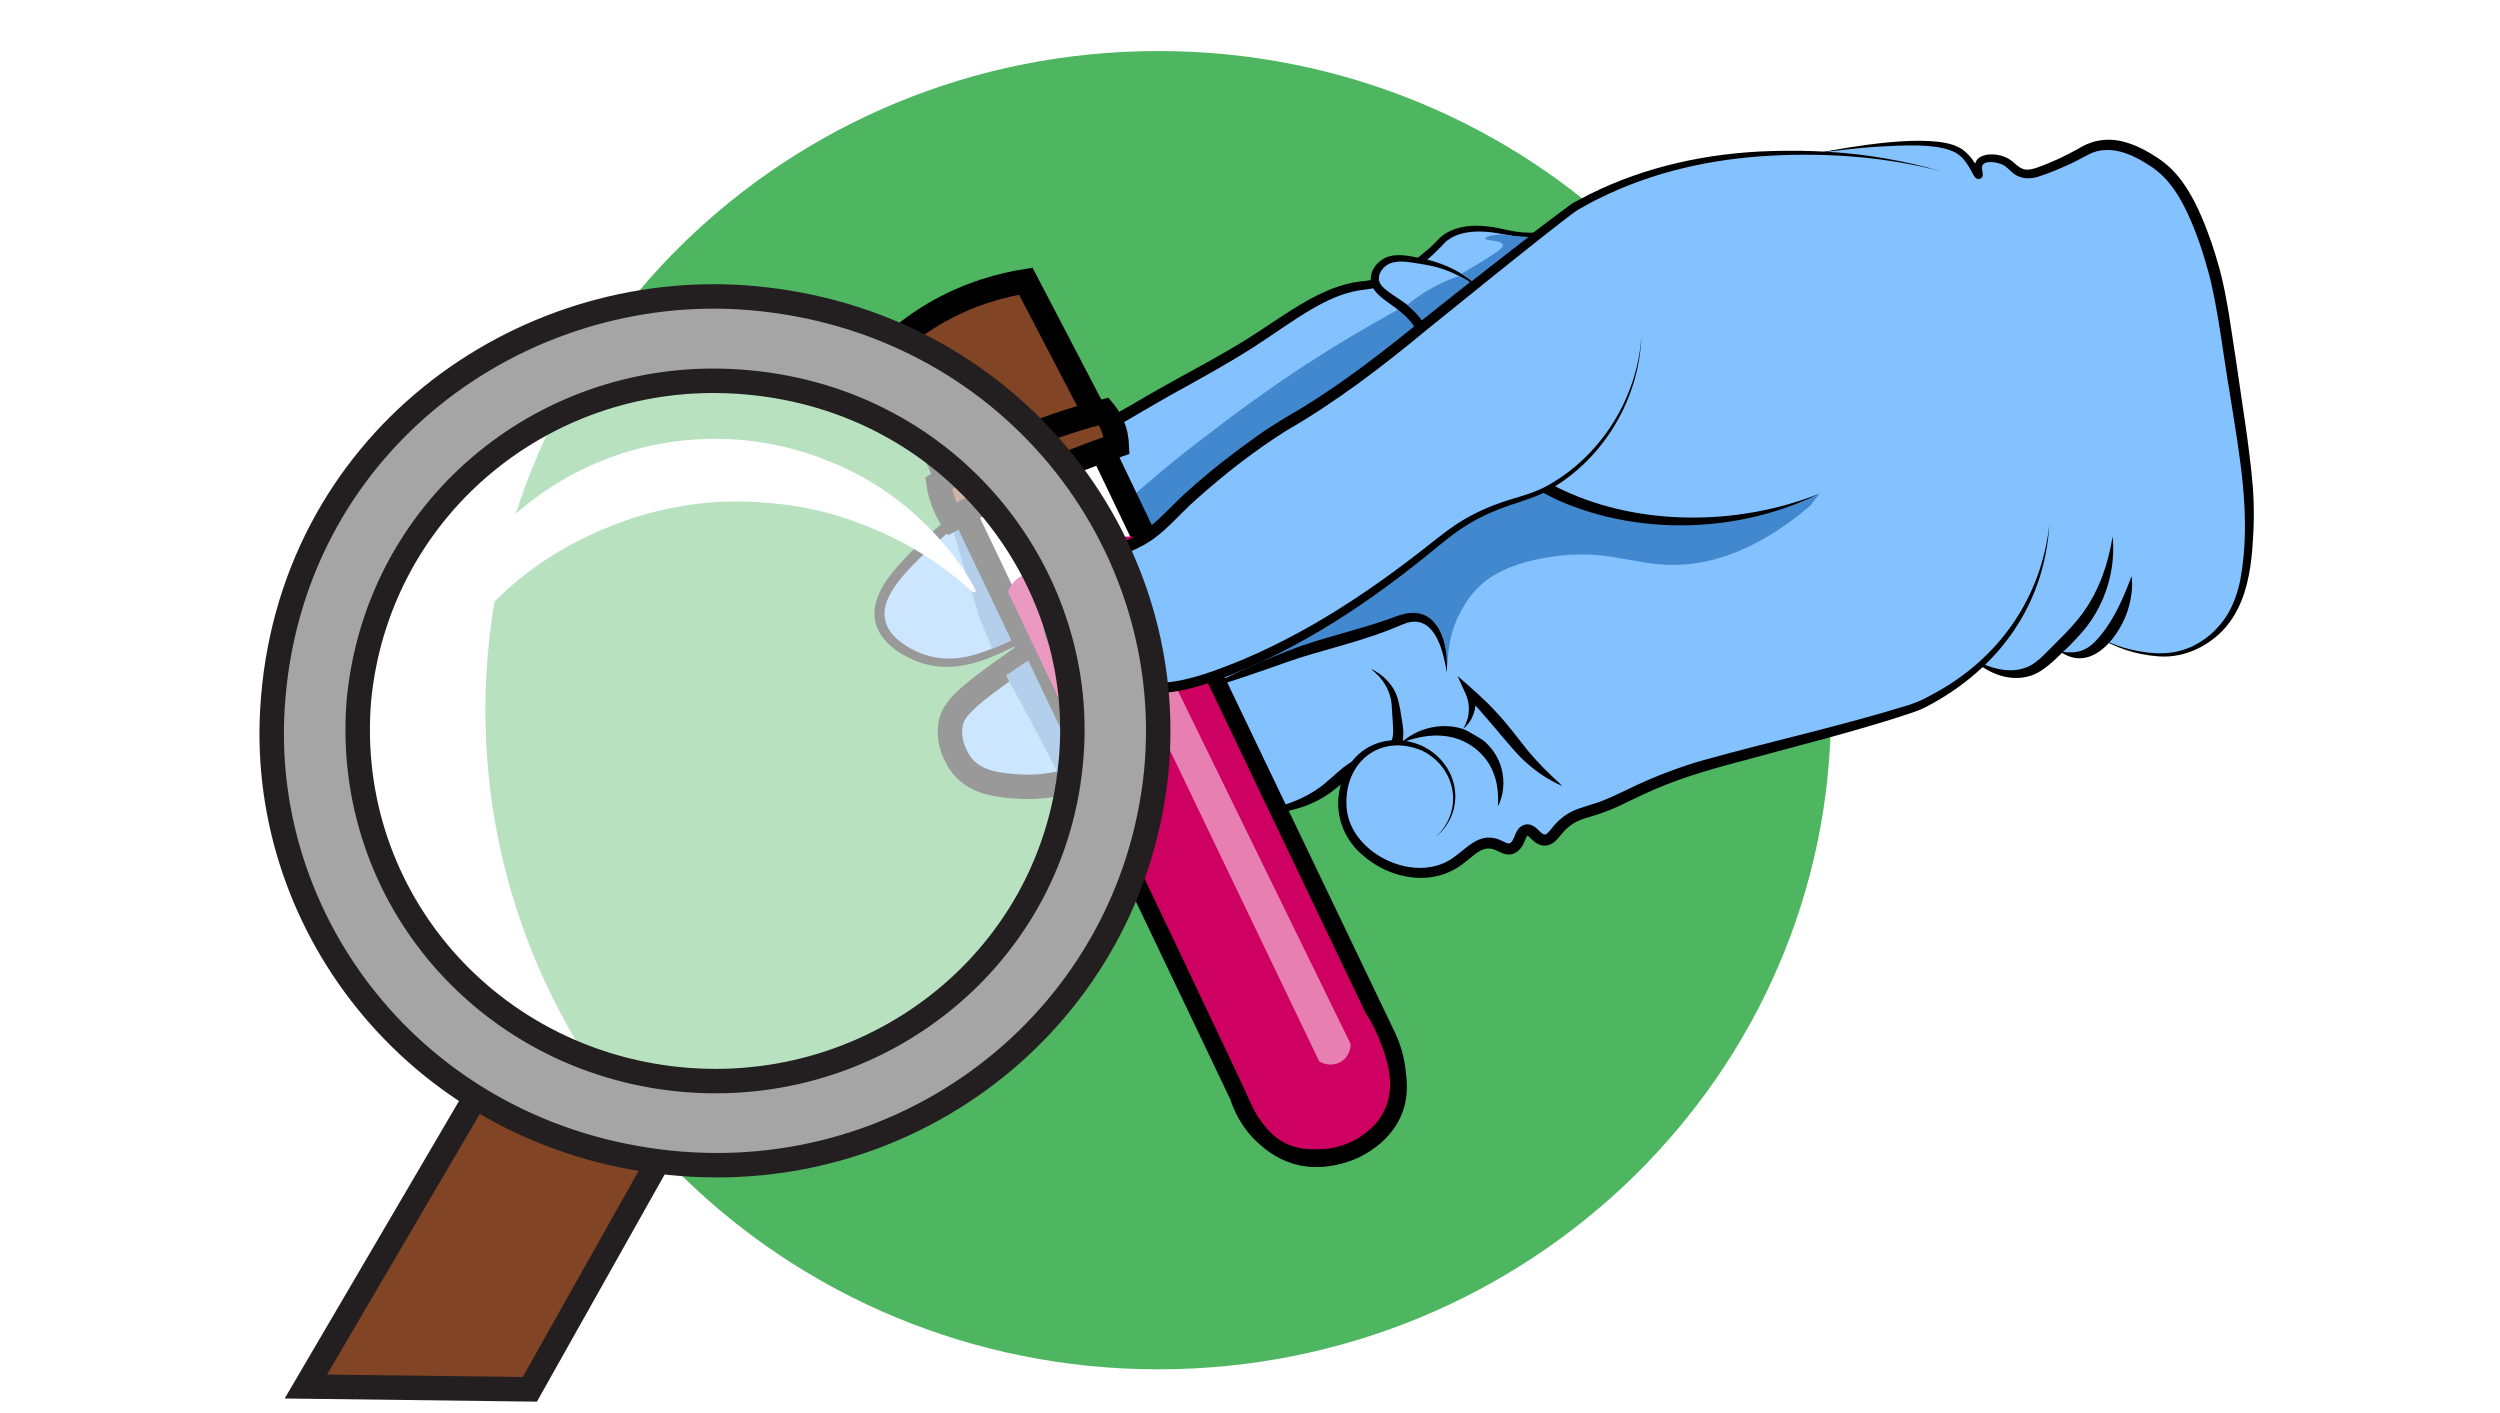 <svg width="920" height="520" viewBox="0 0 920 520" fill="none" xmlns="http://www.w3.org/2000/svg">
<g filter="url(#filter0_d_40_274)">
<path d="M426.218 499.911C562.956 499.911 673.804 391.312 673.804 257.349C673.804 123.386 562.956 14.787 426.218 14.787C289.481 14.787 178.633 123.386 178.633 257.349C178.633 391.312 289.481 499.911 426.218 499.911Z" fill="#4EB561"/>
<path d="M582.954 88.021C597.76 79.899 626.942 66.426 665.754 65.346C681.135 64.924 719.181 63.844 751.381 84.828C792.302 111.493 811.66 165.854 804.952 223.221C775.435 225.192 745.966 227.211 716.45 229.183C680.848 241.764 643.664 256.129 605.235 272.512C576.916 284.624 549.892 296.923 524.208 309.364C520.231 300.867 516.254 292.417 512.325 283.92C507.725 277.629 503.125 271.386 498.525 265.095C484.294 277.113 470.014 289.131 455.783 301.148C443.708 277.911 431.633 254.673 419.51 231.436C473.992 183.646 528.473 135.857 582.954 88.021Z" fill="#83C1FF"/>
<path d="M532.306 241.764C532.929 241.764 532.45 235.144 534.606 227.915C534.75 227.446 537.242 219.418 543.087 213.081C546.154 209.748 552.958 203.786 569.777 201.063C591.244 197.589 600.108 203.973 615.969 203.879C628.044 203.786 645.198 199.936 666.137 182.144C667.287 180.642 668.437 179.14 669.539 177.684C665.514 179.234 661.442 180.83 657.417 182.379C652.098 183.975 645.006 185.712 636.573 186.886C633.458 187.308 623.539 188.669 613.189 188.2C595.652 187.402 580.462 181.628 569.25 175.76C567.764 176.464 565.321 177.591 562.254 178.764C557.654 180.501 554.204 181.44 553.198 181.675C546.202 183.599 539.446 188.529 530.246 195.336C517.5 204.724 511.127 209.419 509.689 210.499C484.437 229.699 462.539 237.022 463.258 238.665C463.977 240.261 485.444 237.116 501.687 228.197C501.687 228.197 508.971 224.206 519.417 223.408C522.627 223.174 526.029 223.268 528.089 225.38C529.096 226.413 529.335 227.493 530.102 231.342C531.587 238.9 531.923 241.717 532.306 241.764Z" fill="#4188CE"/>
<path d="M771.698 230.074C775.387 232.374 780.514 234.816 786.983 236.036C791.056 236.787 796.95 237.914 803.898 235.848C810.702 233.783 814.871 229.699 816.404 228.196C825.317 219.465 827.281 206.226 827.712 191.814C828.192 175.947 826.61 166.981 821.196 131.35C817.746 108.535 816.548 100.132 812.283 87.222C805.527 66.895 799.154 59.619 792.254 55.3C788.517 52.953 780.227 47.695 771.554 49.807C767.146 50.887 765.804 53.141 754.16 57.835C748.985 59.901 746.541 60.558 743.954 59.713C740.648 58.586 740.312 56.004 736.239 54.831C733.748 54.08 730.058 53.939 728.669 55.77C727.279 57.553 728.812 60.464 728.285 60.652C727.614 60.886 726.129 56.098 722.727 52.953C720.331 50.746 717.073 49.479 711.083 48.962C696.133 47.695 671.312 51.92 668.198 52.483" fill="#83C1FF"/>
<path d="M771.698 230.074C776.729 233.032 782.335 234.91 788.085 235.802C793.74 236.788 799.681 236.741 805.048 234.581C811.229 232.187 816.356 227.586 819.758 222.047C822.106 218.01 823.64 213.597 824.502 208.996C828.623 186.416 824.119 163.46 820.621 141.068C818.321 127.829 816.165 108.77 812.667 96.001C810.702 88.772 808.258 81.495 805.096 74.641C801.981 67.975 798.052 61.591 791.775 57.413C785.833 53.422 778.79 49.855 771.554 51.686C769.781 52.155 768.248 53 766.619 53.892C764.894 54.831 763.121 55.723 761.3 56.568C757.61 58.211 754.112 59.76 750.183 60.981C746.829 62.107 743.092 61.826 740.408 59.385C739.594 58.68 738.971 57.976 738.3 57.46C736.527 55.864 731.352 54.737 729.675 56.568C728.956 57.648 729.771 59.291 729.627 60.652C729.483 61.638 728.237 62.201 727.375 61.685C726.896 61.403 726.848 61.215 726.704 61.075C726.608 60.934 726.512 60.793 726.417 60.699C724.644 57.507 723.015 54.08 719.708 52.202C712.952 48.493 699.2 49.573 691.39 49.949C687.508 50.183 683.627 50.559 679.746 50.981C675.865 51.404 671.983 51.873 668.102 52.437C680.177 50.136 710.365 44.644 720.858 50.23C724.692 52.155 726.8 56.051 728.86 59.525C728.86 59.572 728.956 59.619 728.717 59.431C728.717 59.431 728.477 59.291 728.333 59.291C728.142 59.244 727.806 59.291 727.615 59.431C727.279 59.572 727.087 59.948 727.04 60.182C726.992 60.37 727.04 60.276 726.992 60.23C726.417 57.882 726.321 55.066 728.86 53.704C732.262 51.967 737.294 52.906 740.217 55.112C743.523 57.976 744.673 59.291 749.177 57.835C754.544 56.005 759.815 53.516 764.798 50.747C770.548 47.132 776.681 46.522 783.15 48.634C787.127 49.902 790.721 51.92 794.027 54.127C795.752 55.253 797.381 56.568 798.867 57.976C803.227 62.201 806.342 67.553 808.881 72.904C812.187 80.04 814.679 87.363 816.787 94.921C819.71 105.813 821.148 117.971 822.921 129.097C825.029 144.119 827.712 159.705 829.006 174.774C829.629 182.52 829.485 190.266 828.862 197.964C828.144 206.696 826.515 215.663 821.723 223.221C815.877 232.422 804.856 238.618 793.692 237.492C785.929 236.834 778.215 234.393 771.698 230.074Z" fill="black"/>
<path d="M758.042 235.708C759.671 236.412 762.833 237.492 766.427 236.788C768.008 236.459 771.362 235.426 775.771 229.746C781.569 222.282 783.629 213.926 784.444 208.011" fill="#83C1FF"/>
<path d="M758.042 235.708C764.702 236.882 768.487 235.332 772.656 230.262C778.167 223.69 781.377 216.038 784.444 208.011C784.875 211.766 784.444 215.522 783.437 219.184C780.706 229.464 769.877 244.205 758.042 235.708Z" fill="black"/>
<path d="M391.239 227.728C387.023 230.497 381.273 234.3 374.612 238.994C354.152 253.265 350.798 257.256 349.839 262.466C348.306 270.916 354.008 277.723 354.296 278.099C359.471 284.108 367.185 284.859 373.654 285.375C389.562 286.69 402.644 280.775 409.927 276.644" fill="#83C1FF"/>
<path d="M391.239 227.728C387.023 230.497 381.273 234.3 374.612 238.994C354.152 253.265 350.798 257.256 349.839 262.466C348.306 270.916 354.008 277.723 354.296 278.099C359.471 284.108 367.185 284.859 373.654 285.375C389.562 286.69 402.644 280.775 409.927 276.644" stroke="black" stroke-width="9" stroke-miterlimit="10"/>
<path d="M440.785 250.448C453.483 245.613 463.689 241.576 470.541 238.806C484.533 233.126 499.627 230.45 513.666 224.864C516.014 223.925 519.848 222.329 523.585 223.784C531.012 226.695 532.162 239.276 532.402 243.595" fill="#83C1FF"/>
<path d="M440.785 250.449C453.243 244.299 465.75 238.431 478.831 233.689C485.396 231.436 492.104 229.652 498.764 227.681C503.173 226.413 507.533 225.099 511.798 223.55C514.098 222.705 516.35 221.813 518.889 221.578C527.85 220.78 531.443 229.418 532.21 236.694C532.498 238.994 532.546 241.248 532.45 243.548C532.066 241.294 531.635 239.088 531.06 236.929C529.096 229.746 525.118 222.047 516.35 225.709C508.923 228.948 501.16 231.436 493.398 233.643C487.025 235.473 479.933 237.398 473.704 239.605C462.875 243.454 451.806 247.303 440.785 250.449Z" fill="black"/>
<path d="M458.658 295.139C471.883 294.951 480.269 291.383 485.539 288.05C492.919 283.403 494.787 278.896 504.131 275.516C508.252 274.014 511.462 273.591 513.331 270.587C514.96 267.911 514.577 264.813 513.858 258.757C513.379 254.673 513.139 252.607 511.894 250.119C509.737 245.8 506.287 243.312 504.323 242.186" fill="#83C1FF"/>
<path d="M458.658 295.139C468.194 293.918 477.729 291.477 485.539 285.844C488.702 283.591 491.289 280.868 494.404 278.38C496.848 276.502 499.675 274.906 502.598 273.826C504.994 272.793 508.444 272.183 510.312 270.869C513.187 268.897 512.708 265.048 512.564 261.996L512.181 256.269C511.989 250.495 509.067 245.66 504.371 242.092C508.875 244.063 512.9 248.101 514.337 252.983C515.152 255.847 515.535 258.757 516.014 261.668C516.733 265.987 516.973 271.01 512.852 274.108C510.217 276.08 507.15 276.549 504.275 277.77C501.687 278.755 499.292 280.023 497.087 281.713C494.021 284.013 491.098 286.877 487.744 288.942C479.167 294.388 468.625 296.125 458.658 295.139Z" fill="black"/>
<path d="M603.319 68.961C579.839 82.575 564.842 83.608 555.354 81.683C551.089 80.838 539.685 77.74 531.923 83.467C529.862 84.969 530.102 85.626 525.79 89.288C522.627 92.011 517.979 95.954 511.894 98.489C506.862 100.601 502.694 100.93 500.873 101.118C488.127 102.667 476.292 111.633 463.21 120.271C450.177 128.862 436.137 135.857 422.625 143.743C380.458 168.389 362.202 176.229 339.442 197.823C329.092 207.635 321.904 216.46 324.012 224.863C326.456 234.534 339.921 238.571 340.639 238.759C351.708 241.951 361.962 237.585 367.425 235.191C400.631 220.545 428.71 206.978 443.325 199.795" fill="#83C1FF"/>
<path d="M603.319 68.961C591.867 75.815 579.36 81.965 565.8 83.091C562.062 83.373 558.277 83.185 554.635 82.481C552.239 82.011 549.892 81.542 547.496 81.354C542.369 80.885 536.762 81.354 532.594 84.5C531.875 85.016 530.773 86.237 530.198 86.894C522.867 94.405 513.81 101.165 502.933 102.479L501.112 102.714L499.387 102.996C493.541 104.075 488.223 106.61 483.048 109.568C476.004 113.652 468.673 119.004 461.773 123.463C452.525 129.425 442.894 134.683 433.262 140.035C429.525 142.053 424.35 145.105 420.612 147.264C402.883 157.78 384.483 167.357 367.185 178.482C360.142 183.036 353.337 188.106 347.06 193.598C343.419 196.697 339.873 199.983 336.519 203.363C333.26 206.696 330.05 210.217 327.798 214.254C324.156 220.591 324.683 226.506 330.433 231.436C335.656 235.801 342.556 238.477 349.504 238.337C358.944 238.29 368.048 233.313 376.625 229.746C398.858 220.075 421.331 209.935 443.277 199.795C419.51 212.142 395.36 223.831 371.019 235.003C359.375 240.778 347.108 244.392 334.65 238.149C327.367 234.675 320.802 228.525 321.904 219.887C323.054 212.235 328.564 206.18 333.692 200.734C343.898 190.172 355.494 180.923 367.952 173.084C386.544 161.442 405.95 151.208 424.829 140.082C435.85 133.791 448.931 127.078 459.617 120.318C466.66 115.858 473.896 110.648 481.179 106.563C487.121 103.277 493.685 100.367 500.633 99.569C509.881 98.912 517.404 94.686 524.304 88.772C526.173 87.269 527.898 85.626 529.479 83.889C534.175 79.289 541.41 78.538 547.639 79.336C550.131 79.617 552.575 80.181 554.923 80.697C558.421 81.495 562.014 81.777 565.608 81.589C579.121 80.838 591.675 75.204 603.319 68.961Z" fill="black"/>
<path d="M360.189 222.61C356.883 211.719 353.625 200.875 350.319 189.984C352.571 188.247 354.775 186.463 357.027 184.726C362.777 202.565 369.869 207.353 375.044 208.574C388.46 211.719 396.798 192.472 441.36 158.296C454.921 147.922 472.314 134.636 497.375 119.708C504.083 115.718 509.689 112.572 513.523 110.46C514.864 109.803 516.206 109.145 517.596 108.535C519.464 110.929 521.333 113.37 523.202 115.765C513.619 123.698 503.892 131.632 494.069 139.518C454.585 171.347 415.246 201.391 376.337 229.746C372.6 231.389 368.862 232.985 365.125 234.628C363.4 230.685 361.819 226.647 360.189 222.61Z" fill="#4188CE"/>
<path d="M669.539 177.638C662.735 180.689 651.954 184.773 638.154 186.651C627.948 188.059 586.835 192.331 556.456 167.028C549.412 161.16 535.373 149.471 528.856 132.055C525.981 124.309 525.023 116.704 517.644 110.319C512.564 105.907 506 103.512 505.952 98.677C505.904 95.72 508.3 93.607 508.683 93.232C512.325 90.039 517.931 91.213 524.112 92.433C526.46 92.903 529.958 93.654 534.271 95.626C541.746 99.053 546.873 104.029 550.083 107.972" fill="#83C1FF"/>
<path d="M669.539 177.637C640.31 192.096 603.654 193.364 573.658 180.219C566.087 176.792 559.092 172.145 552.814 166.746C546.489 161.489 540.596 155.62 535.756 148.954C532.067 143.978 529.048 138.439 526.892 132.618C524.496 125.952 523.25 118.628 518.219 113.37C516.494 111.446 514.433 109.944 512.325 108.394C510.025 106.704 507.629 105.202 505.808 102.808C505.089 101.775 504.562 100.602 504.467 99.334C504.131 95.626 506.671 92.292 509.977 90.79C514.098 89.053 518.746 90.227 522.771 91.025C533.839 93.091 543.423 98.959 550.035 107.831C543.806 100.883 535.564 95.672 526.317 93.748C525.023 93.466 523.681 93.278 522.339 93.043C518.554 92.48 514.577 91.541 511.079 93.137C508.3 94.499 506.096 98.301 508.348 100.977C509.833 102.855 512.181 104.216 514.242 105.625C515.967 106.751 517.739 107.972 519.273 109.38C522.004 111.727 524.16 114.685 525.742 117.877C528.185 122.759 529.239 128.064 531.444 132.946C532.929 136.514 534.798 139.941 536.906 143.227C540.5 148.673 544.86 153.649 549.652 158.155C557.271 165.432 565.704 172.004 575.383 176.464C604.037 189.843 640.406 189.374 669.539 177.637Z" fill="black"/>
<path d="M517.835 108.206C520.423 106.047 523.777 103.653 527.946 101.446C531.156 99.756 534.175 98.489 536.81 97.597C537.481 97.831 538.248 98.207 539.11 98.676C540.069 99.24 540.883 99.803 541.506 100.319C540.021 101.634 537.529 103.887 534.414 106.751C528.712 112.009 525.885 114.919 523.777 114.121C523.01 113.839 523.058 113.323 521.046 111.164C519.752 109.849 518.602 108.816 517.835 108.206Z" fill="#4188CE"/>
<path d="M354.296 183.74C360.812 180.172 367.904 176.604 375.666 173.13C386.304 168.389 396.414 164.68 405.71 161.723C440.354 234.017 474.998 306.312 509.594 378.559C510.696 381 512.085 384.756 512.708 389.544C513.283 393.863 513.954 399.215 511.366 405.036C508.635 411.138 503.844 414.425 501.592 415.927C500.442 416.678 496.225 419.354 490.044 420.433C487.983 420.809 484.198 421.419 479.598 420.527C472.985 419.26 468.721 415.645 466.612 413.814C460.479 408.51 457.987 402.172 456.981 398.98C422.721 327.249 388.508 255.471 354.296 183.74Z" fill="white" stroke="black" stroke-width="9" stroke-miterlimit="10"/>
<path d="M370.923 213.784C371.833 211.672 373.414 209.043 376.241 207.869C381.656 205.616 386.064 211.108 391.383 209.184C395.839 207.588 395.264 202.846 399.768 198.574C402.691 195.758 408.106 192.894 418.791 193.551C446.727 251.997 474.662 310.396 502.598 368.842C503.939 370.907 505.76 373.959 507.341 377.855C509.929 384.286 514.289 395.084 509.258 405.036C506.431 410.622 501.831 413.533 500.01 414.706C493.541 418.744 487.264 418.931 484.773 418.931C481.993 418.978 477.825 419.025 473.273 416.819C468.433 414.472 465.654 410.763 464.025 408.557C461.868 405.599 460.766 403.017 460.527 402.454C457.604 395.741 421.571 319.973 370.923 213.784Z" fill="#CE0062"/>
<path d="M350.079 176.041C342.46 158.672 334.794 141.302 327.175 123.886C331.391 119.942 336.902 115.577 343.754 111.492C356.739 103.887 369.054 100.836 377.487 99.475C386.544 116.844 395.648 134.214 404.704 151.63C386.496 159.798 368.287 167.92 350.079 176.041Z" fill="#814424" stroke="black" stroke-width="9" stroke-miterlimit="10"/>
<path d="M350.366 187.026C349.456 185.665 348.498 183.975 347.683 182.003C346.389 178.952 345.718 176.135 345.383 173.929C352.571 169.234 361.148 164.305 371.066 159.752C384.004 153.79 396.079 149.94 406.237 147.405C407.1 148.438 408.01 149.752 408.825 151.396C410.502 154.729 410.885 157.827 410.981 159.892C400.918 163.366 390.041 167.591 378.637 172.755C368.335 177.403 358.896 182.285 350.366 187.026Z" fill="#814424" stroke="black" stroke-width="9" stroke-miterlimit="10"/>
<path opacity="0.5" d="M398.379 178.435C397.325 175.102 394.114 173.083 390.952 173.459C388.46 173.74 386.304 175.524 385.394 178.012C418.744 247.537 452.094 317.015 485.444 386.54C488.031 388.183 491.337 388.183 493.781 386.54C497.087 384.333 497.039 380.437 497.039 380.202C464.169 312.931 431.25 245.659 398.379 178.435Z" fill="white"/>
<path d="M604.037 119.849C603.654 126.515 601.929 140.175 592.681 154.024C584.631 166.089 574.856 172.379 572.364 173.929C562.973 179.75 558.421 179.139 547.592 183.881C536.14 188.904 531.396 193.88 519.177 203.363C485.875 229.229 459.617 239.885 452.237 242.702C435.802 249.04 428.423 249.368 423.44 249.087C407.867 248.195 387.694 239.745 386.112 226.835C385.394 221.202 388.46 216.413 390.137 213.737C396.51 203.691 407.052 200.405 414.096 197.448C430.627 190.5 426.65 185.946 457.508 162.85C476.004 149.001 475.429 152.193 497.71 136.185C510.744 126.843 514.242 123.369 538.727 103.981C564.315 83.654 577.108 73.467 580.127 71.777C614.914 51.967 651.092 52.061 666.569 52.295C687.077 52.577 703.704 56.145 714.485 59.056" fill="#83C1FF"/>
<path d="M604.037 119.849C603.271 142.382 590.525 164.399 570.64 175.947C566.087 178.67 560.817 180.219 555.833 181.862C549.269 184.069 542.944 186.979 537.29 190.876C534.462 192.801 531.779 194.96 529.048 197.166C504.802 217.212 478.112 235.238 448.212 246.176C437.575 249.979 427.656 252.467 416.252 250.214C397.612 247.021 373.942 233.642 388.221 212.705C389.467 210.78 390.952 208.902 392.533 207.259C393.204 206.649 393.923 205.898 394.594 205.382L395.648 204.49C396.367 203.973 397.181 203.316 397.9 202.847C403.41 199.044 409.927 196.979 415.917 194.209C418.121 193.129 420.373 191.862 422.337 190.453C427.656 186.369 432.304 180.877 437.479 176.37C445.337 169.281 453.675 162.85 462.252 156.7C467.906 152.616 474.135 149.048 480.125 145.481C494.931 136.326 508.635 125.67 522.148 114.732C540.692 100.132 558.996 85.251 578.019 71.261L578.594 70.886L579.217 70.51C581.421 69.337 583.194 68.445 585.11 67.412C605.667 57.178 628.762 52.249 651.715 51.592C665.802 51.169 679.985 51.873 693.881 54.314C700.829 55.535 707.681 57.084 714.437 59.056C694.025 53.751 672.846 52.155 651.81 53.282C630.056 54.408 608.302 59.197 588.8 68.867C586.692 69.806 582.858 72.013 580.798 73.139C579.744 73.796 578.737 74.547 577.731 75.299C560.337 88.678 541.746 103.935 524.64 117.689C508.492 131.069 491.673 143.931 473.417 154.447C461.773 161.77 450.704 170.408 440.45 179.562C433.79 185.336 428.375 192.66 420.325 196.885C413.856 200.359 406.429 202.236 400.392 206.367L399.865 206.696L399.385 207.072L398.379 207.823L397.421 208.621L396.942 208.996L396.51 209.419L395.6 210.264L394.785 211.156C393.396 212.611 392.246 214.348 391.144 216.085C389.419 218.902 388.173 221.812 388.029 224.77C387.79 237.492 406.237 244.533 416.971 246.458C427.656 248.664 436.856 246.317 446.919 242.796C476.531 232.187 503.029 214.677 527.371 195.289C530.102 193.129 532.929 190.97 535.852 188.998C541.794 185.055 548.358 182.144 555.115 180.032C560.194 178.482 565.129 177.168 569.681 174.586C589.615 163.413 602.552 142.054 604.037 119.849Z" fill="black"/>
<path d="M725.746 238.43C728.764 240.636 736.766 245.706 745.152 243.547C749.704 242.373 752.675 239.416 758.664 233.454C762.546 229.604 766.379 225.802 769.829 220.028C775.819 210.076 777.208 200.029 777.4 193.363" fill="#83C1FF"/>
<path d="M725.746 238.43C732.214 241.904 740.216 244.533 747.116 240.965C749.273 239.791 750.998 238.148 752.771 236.411C757.514 231.576 762.641 226.882 766.571 221.436C772.56 213.08 775.819 203.55 777.448 193.363C778.694 205.569 774.764 218.479 766.762 228.008C763.312 232.092 759.527 235.66 755.598 239.322C752.866 241.763 749.704 244.251 745.919 245.049C738.539 246.786 730.921 243.312 725.746 238.43Z" fill="black"/>
<path d="M515.535 269.414C516.733 268.663 526.843 262.231 537.912 266.315C540.452 267.254 545.339 269.554 548.741 274.812C554.012 282.887 551.616 291.571 551.185 292.98" fill="#83C1FF"/>
<path d="M515.535 269.413C520.998 264.39 529.048 262.09 536.427 263.733C543.998 265.47 550.562 271.291 552.527 278.708C553.821 283.45 553.389 288.614 551.185 292.933C551.569 288.238 551.041 283.731 549.316 279.741C546.777 273.826 541.554 269.413 535.373 267.583C528.76 265.752 522.052 266.878 515.535 269.413Z" fill="black"/>
<path d="M528.137 304.2C529.575 302.932 534.175 298.613 535.037 291.759C536.092 283.544 531.3 275.376 523.921 271.62C523.346 271.339 514.29 266.879 505.233 271.339C496.033 275.892 493.254 286.595 494.117 294.247C495.698 307.908 509.162 313.917 510.887 314.668C512.421 315.325 521.621 319.222 530.773 315.842C539.35 312.697 542.465 305.185 549.029 306.312C552.288 306.875 553.917 309.129 556.313 308.19C559.475 306.922 559.044 301.946 561.583 301.43C564.027 300.914 565.321 305.232 568.483 305.139C571.215 305.045 572.029 301.805 575.91 298.66C579.217 295.984 582.331 295.233 585.494 294.294C595.269 291.337 599.006 288.051 612.806 282.652C622.821 278.709 629.577 277.019 646.492 272.559C701.308 258.194 705.238 256.41 709.79 253.875C717.408 249.603 731.304 241.623 741.846 225.239C751.046 210.968 753.346 196.979 754.017 189.045" fill="#83C1FF"/>
<path d="M528.137 304.2C538.823 294.576 536.044 278.568 523.346 272.23C507.869 265.752 494.787 276.455 495.506 292.37C495.985 308.425 517.021 320.114 531.587 313.495C539.11 310.115 543.423 300.726 553.102 305.608C554.06 306.03 555.067 306.782 555.929 306.124C557.127 305.139 557.367 303.12 558.373 301.618C559.379 299.787 561.679 298.801 563.692 299.693C565.417 300.397 566.615 302.181 567.717 302.838C568.148 303.12 568.483 303.167 568.867 303.026C570.065 302.369 571.454 300.115 572.652 298.942C574.281 297.252 576.198 295.75 578.354 294.67C582.571 292.651 586.596 292.088 590.717 290.257C594.598 288.708 598.431 286.689 602.408 284.859C610.362 281.197 618.604 278.099 626.99 275.704C652.002 268.757 677.398 263.17 702.171 255.518C705.285 254.532 708.017 253.312 710.796 251.716C735.377 238.759 751.142 216.32 754.16 189.045C752.387 218.526 735.617 241.951 709.358 255.847C707.346 256.927 705.237 257.725 703.177 258.429C684.01 264.86 660.244 270.775 640.598 276.174C628.14 279.413 615.777 283.075 604.181 288.614C600.3 290.398 596.467 292.417 592.346 294.107C590.285 294.952 588.177 295.656 586.021 296.313C583.912 296.923 581.948 297.487 580.271 298.332C577.587 299.646 575.575 301.712 573.706 304.059C572.412 305.749 570.256 307.533 567.86 307.157C565.752 307.016 563.787 305.045 562.733 303.965C562.398 303.636 562.11 303.449 562.015 303.449H562.062H562.11H562.158C562.206 303.402 562.11 303.449 561.919 303.73C561.727 303.965 561.583 304.434 561.344 304.904C560.098 308.519 557.271 311.711 552.862 309.974C551.425 309.41 550.131 308.519 548.742 308.331C544.86 307.674 542.129 311.147 539.062 313.307C527.754 322.743 511.415 319.738 501.112 310.396C494.021 304.2 491.002 294.952 493.11 285.844C496.081 271.714 509.69 264.579 523.25 270.447C537.002 276.972 540.069 294.482 528.137 304.2Z" fill="black"/>
<path d="M575 285.28C572.173 283.497 568.052 280.539 563.643 276.267C559.954 272.699 557.989 270.024 554.827 266.127C551.76 262.372 547.16 257.067 540.931 250.823C541.362 252.044 542.368 255.283 541.314 259.085C540.643 261.527 539.398 263.217 538.583 264.155" fill="#83C1FF"/>
<path d="M575 285.281C569.25 282.84 564.075 279.131 559.666 274.765C555.402 270.399 551.712 265.564 547.687 261.01L539.781 251.903L542.416 250.26C543.183 252.748 543.231 255.424 542.512 257.959C541.841 260.4 540.404 262.606 538.487 264.156C539.11 263.123 539.589 262.043 539.925 260.963C540.931 257.865 540.691 254.297 539.35 251.34L536.379 244.768C541.123 248.899 546.633 253.64 550.802 258.288C554.971 262.7 558.564 267.676 562.35 272.371C566.231 277.018 570.496 281.15 575 285.281Z" fill="black"/>
<path d="M537.769 96.752C539.781 95.578 542.56 93.982 545.866 91.916C551.952 88.161 553.246 86.987 553.054 86.095C552.623 84.311 546.585 84.64 546.537 83.795C546.537 83.138 550.083 82.058 553.725 82.34C555.354 82.481 556.121 82.762 558.996 83.044C560.433 83.185 561.631 83.185 562.446 83.232C555.498 88.63 548.598 94.029 541.65 99.381C540.979 98.911 540.26 98.442 539.541 97.925C538.966 97.503 538.344 97.127 537.769 96.752Z" fill="#4188CE"/>
<path d="M370.204 244.58C374.037 251.528 377.871 258.617 381.704 265.846C384.627 271.339 387.406 276.831 390.137 282.23C391.623 281.901 393.204 281.526 394.785 281.056C395.887 280.728 396.894 280.399 397.9 280.07C391.383 266.41 384.915 252.702 378.398 239.041C375.667 240.825 372.935 242.703 370.204 244.58Z" fill="#4188CE"/>
<path opacity="0.6" d="M263.11 396.868C339.987 396.868 402.308 335.812 402.308 260.495C402.308 185.178 339.987 124.121 263.11 124.121C186.233 124.121 123.912 185.178 123.912 260.495C123.912 335.812 186.233 396.868 263.11 396.868Z" fill="white"/>
<path d="M112.556 506.249C135.892 466.44 159.227 426.584 182.562 386.775C204.556 395.225 226.502 403.628 248.496 412.078C230.671 443.813 212.846 475.547 194.973 507.282C167.517 506.953 140.012 506.625 112.556 506.249Z" fill="#814424" stroke="#231F20" stroke-width="9" stroke-miterlimit="10"/>
<path d="M425.5 280.023C416.396 369.781 335.8 433.344 246.148 423.861C155.346 414.284 95.498 338.047 100.241 257.021C105.896 159.611 191.044 98.395 276.383 105.672C370.731 113.746 433.789 194.491 425.5 280.023ZM132.058 253.922C126.212 326.686 180.837 388.183 253.527 393.488C325.785 398.746 390.904 345.417 394.498 270.4C397.708 203.222 345.623 139.378 267.902 136.232C198.758 133.51 138.623 183.928 132.058 253.922Z" fill="#A5A5A5" stroke="#231F20" stroke-width="9" stroke-miterlimit="10"/>
<path d="M283.187 181.112C269.675 179.797 255.971 180.736 242.554 183.928C232.827 186.228 223.435 189.796 214.427 194.209C199.285 201.626 186.348 211.813 175.423 224.347C167.469 233.502 160.904 243.642 156.208 254.814C155.777 255.8 155.633 257.678 154.387 257.396C153.094 257.115 153.812 255.378 153.908 254.251C155.154 240.496 159.419 227.54 165.792 215.334C172.069 203.316 180.55 192.942 190.996 184.022C201.729 174.915 213.66 168.061 226.981 163.507C240.398 158.907 254.246 156.982 268.429 157.592C281.606 158.203 294.208 161.16 306.331 166.23C318.742 171.394 329.81 178.623 339.442 187.825C346.773 194.819 353.098 202.565 358.081 211.344C358.369 211.813 358.56 212.33 358.8 212.846C358.944 213.175 359.279 213.597 358.8 213.879C358.417 214.113 358.033 213.879 357.698 213.644C357.267 213.315 356.835 212.94 356.452 212.564C344.712 202.096 331.344 194.209 316.585 188.67C305.996 184.585 294.927 182.05 283.187 181.112Z" fill="white"/>
</g>
<defs>
<filter id="filter0_d_40_274" x="-4" y="0" width="928" height="519.813" filterUnits="userSpaceOnUse" color-interpolation-filters="sRGB">
<feFlood flood-opacity="0" result="BackgroundImageFix"/>
<feColorMatrix in="SourceAlpha" type="matrix" values="0 0 0 0 0 0 0 0 0 0 0 0 0 0 0 0 0 0 127 0" result="hardAlpha"/>
<feOffset dy="4"/>
<feGaussianBlur stdDeviation="2"/>
<feComposite in2="hardAlpha" operator="out"/>
<feColorMatrix type="matrix" values="0 0 0 0 0 0 0 0 0 0 0 0 0 0 0 0 0 0 0.25 0"/>
<feBlend mode="normal" in2="BackgroundImageFix" result="effect1_dropShadow_40_274"/>
<feBlend mode="normal" in="SourceGraphic" in2="effect1_dropShadow_40_274" result="shape"/>
</filter>
</defs>
</svg>
